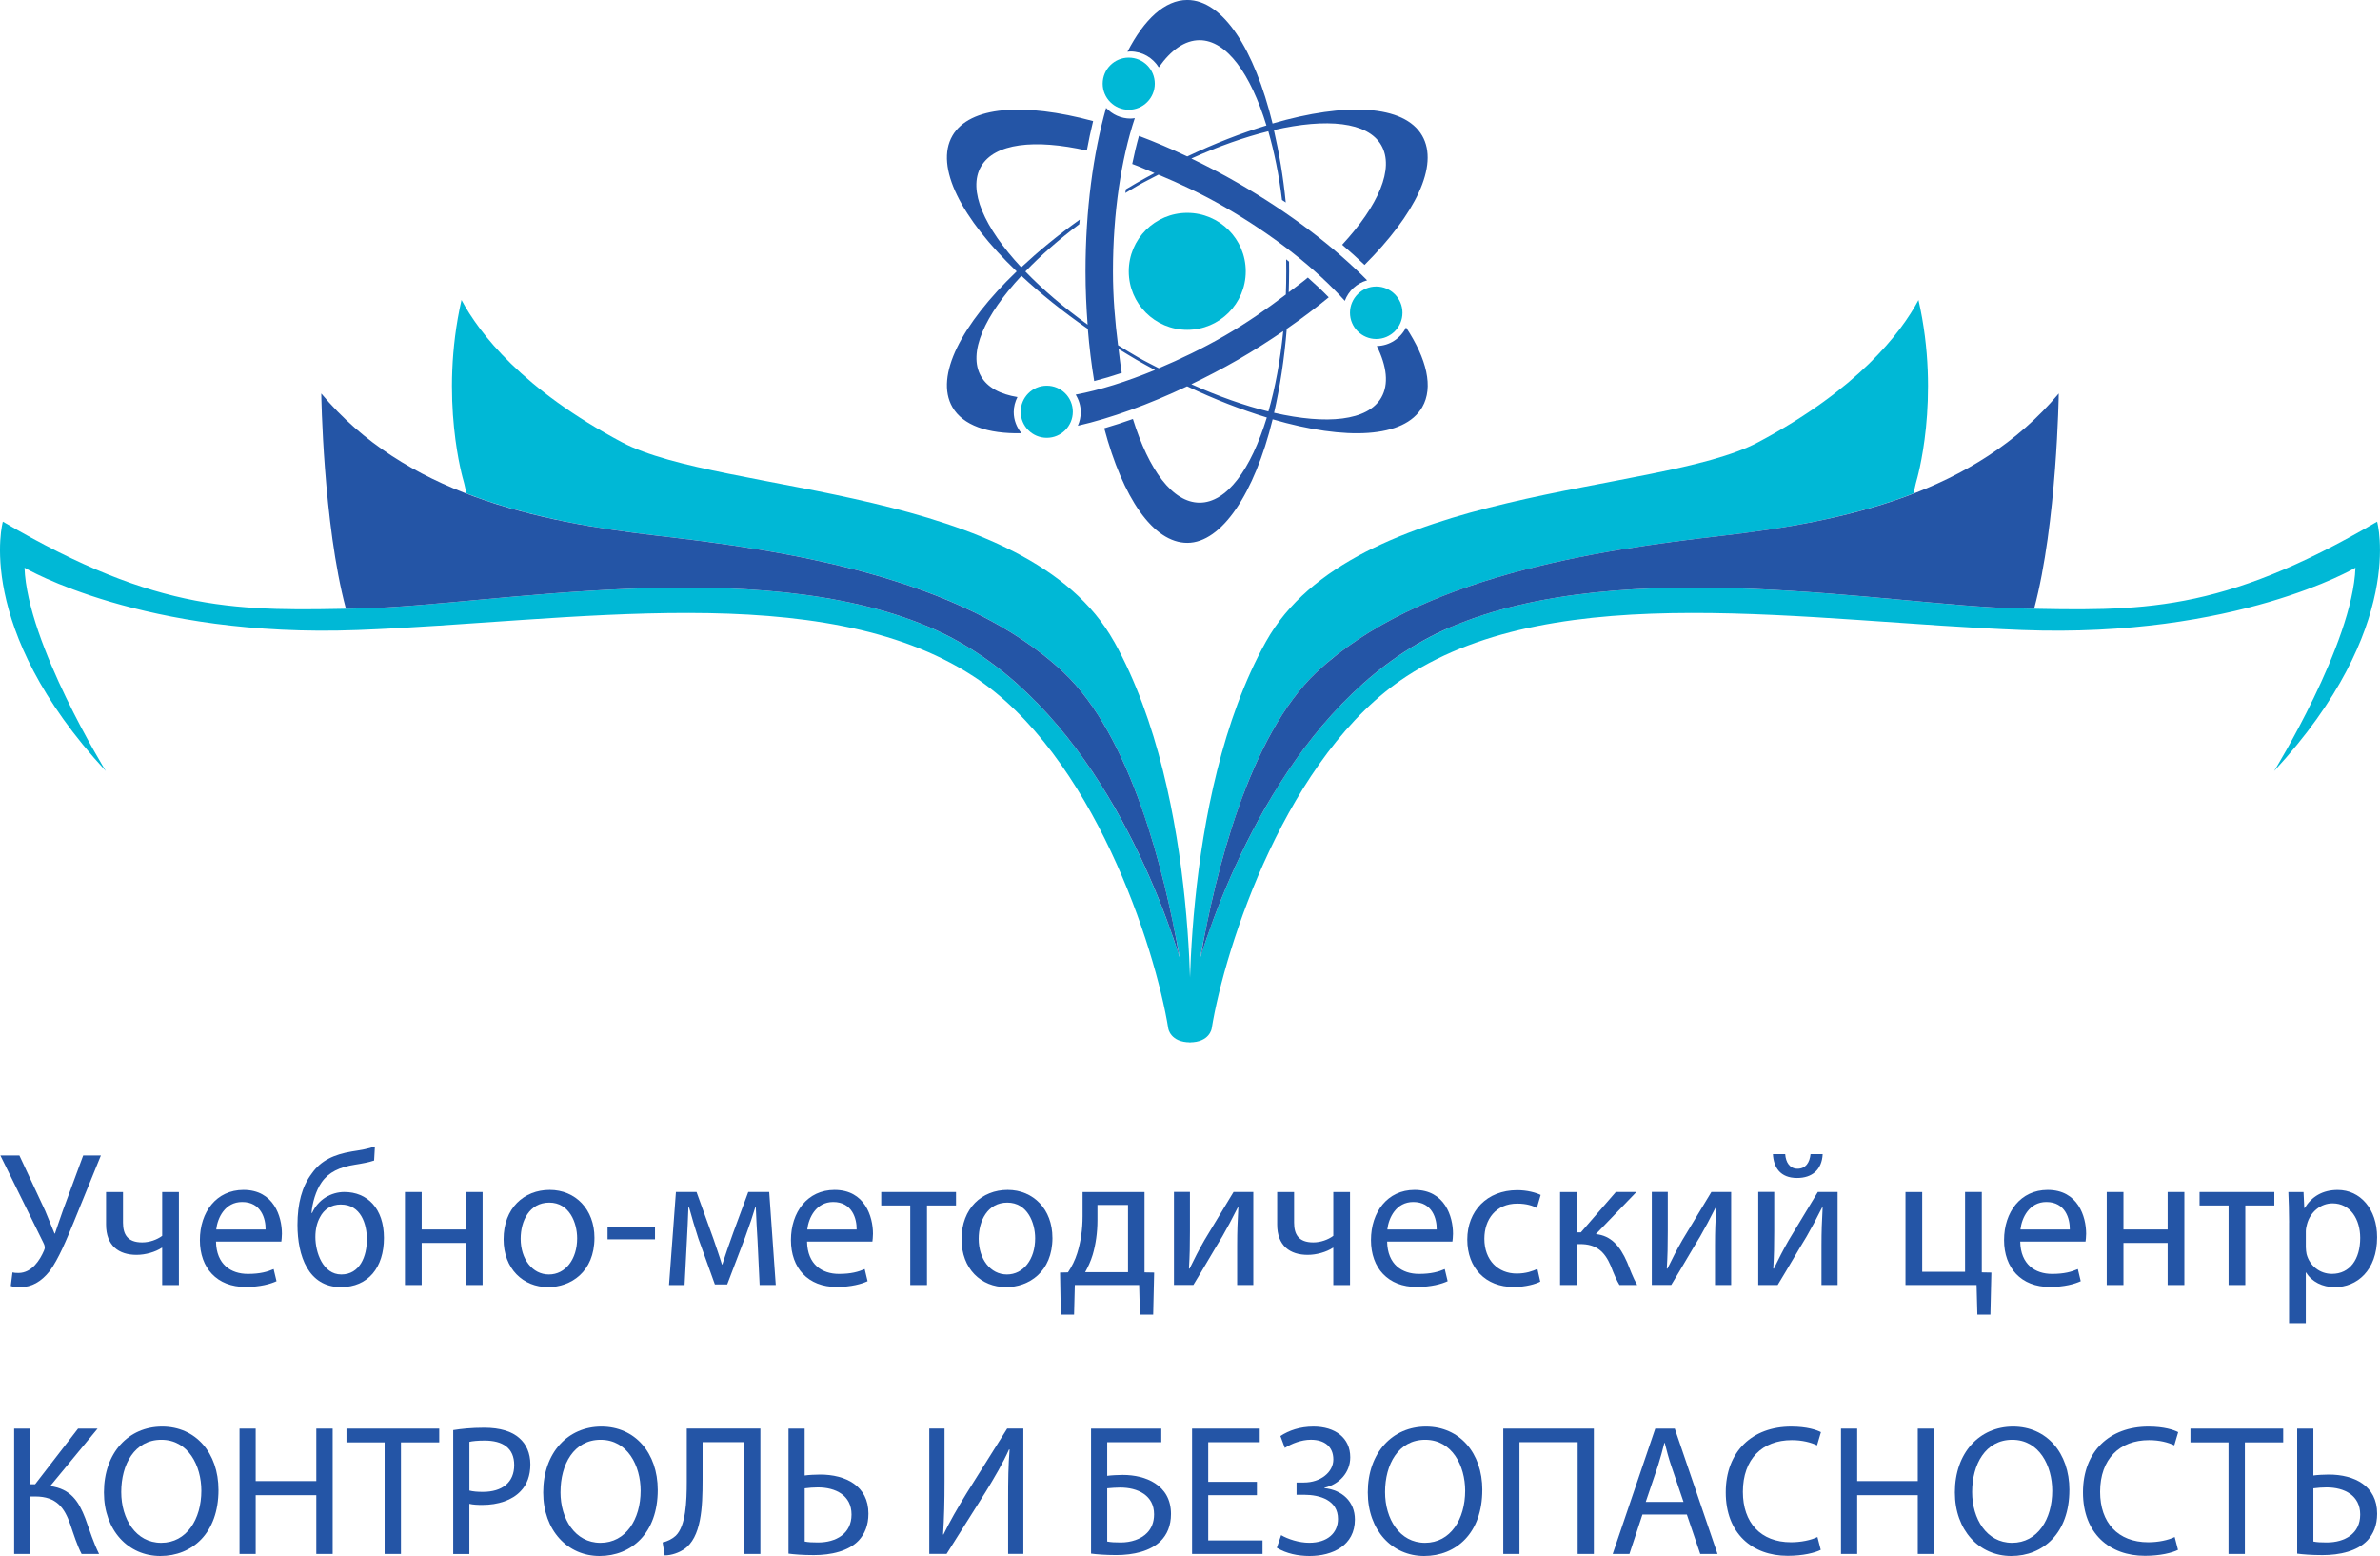 <?xml version="1.0" encoding="UTF-8"?>
<svg id="Layer_2" data-name="Layer 2" xmlns="http://www.w3.org/2000/svg" viewBox="0 0 665.82 435.19">
  <defs>
    <style>
      .cls-1 {
        fill: #2455a6;
      }

      .cls-1, .cls-2 {
        stroke-width: 0px;
      }

      .cls-2 {
        fill: #00b8d6;
      }
    </style>
  </defs>
  <g id="Layer_1-2" data-name="Layer 1">
    <g id="layer_1" data-name="layer 1">
      <g>
        <path class="cls-1" d="m5.43,323.17l7.2,15.43c.91,2.15,1.77,4.24,2.63,6.4h.11c.65-1.88,1.34-3.98,2.26-6.56l5.64-15.27h4.95l-7.58,18.6c-1.99,4.84-4.25,10.37-6.77,13.76-2.37,2.95-5,4.46-8.22,4.46-1.18,0-2.04-.11-2.64-.32l.48-3.81c.38.11.91.16,1.72.16,3.76-.05,5.97-3.65,7.09-6.24.38-.8.27-1.34-.16-2.2L.11,323.17h5.32Z"/>
        <path class="cls-1" d="m34.41,333.38v8.55c0,3.28,1.24,5.54,5.37,5.54,2.04,0,4.14-.75,5.59-1.83v-12.25h4.68v26.01h-4.68v-10.43h-.11c-1.77,1.18-4.57,1.99-7.04,1.99-4.95,0-8.55-2.52-8.55-8.49v-9.08h4.73Z"/>
        <path class="cls-1" d="m74.3,343.86c.05-3.01-1.24-7.69-6.56-7.69-4.78,0-6.88,4.41-7.25,7.69h13.81Zm-13.87,3.39c.11,6.4,4.19,9.03,8.92,9.03,3.39,0,5.43-.59,7.2-1.35l.81,3.39c-1.67.76-4.51,1.61-8.65,1.61-8.01,0-12.79-5.27-12.79-13.11s4.62-14.03,12.2-14.03c8.49,0,10.75,7.47,10.75,12.25,0,.96-.11,1.72-.16,2.2h-18.27Z"/>
        <path class="cls-1" d="m95.38,336.87c-2.8,0-4.78,1.45-5.86,3.55-.86,1.56-1.29,3.44-1.29,5.54,0,4.3,2.1,10.48,7.26,10.48s7.15-5.05,7.15-9.83c0-4.25-1.67-9.73-7.26-9.73m9.3-12.31c-1.34.48-3.71.91-5.43,1.18-4.19.65-7.26,2.05-9.25,4.89-1.67,2.37-2.63,5.86-2.85,8.6h.16c1.67-3.76,5.32-5.86,9.03-5.86,6.39,0,11.07,4.57,11.07,12.84s-4.41,13.76-12.04,13.76c-9.14,0-12.15-8.76-12.15-17.41,0-5.91,1.24-10.75,4.03-14.4,2.53-3.6,6.13-5.27,11.18-6.13,2.1-.32,4.68-.75,6.45-1.4l-.22,3.93Z"/>
        <path class="cls-1" d="m117.97,333.38v10.48h12.36v-10.48h4.68v26.01h-4.68v-11.77h-12.36v11.77h-4.68v-26.01h4.68Z"/>
        <path class="cls-1" d="m145.66,346.44c0,5.7,3.28,10,7.9,10s7.9-4.24,7.9-10.11c0-4.41-2.2-9.99-7.79-9.99s-8.01,5.16-8.01,10.1m20.64-.27c0,9.62-6.67,13.81-12.95,13.81-7.04,0-12.47-5.16-12.47-13.38,0-8.71,5.7-13.81,12.9-13.81s12.52,5.43,12.52,13.38"/>
        <path class="cls-1" d="m183.24,346.61h-13.27v-3.49h13.27v3.49Z"/>
        <path class="cls-1" d="m189.05,333.38h5.81l4.73,13.11c.65,1.94,1.77,5.11,2.37,7.15h.11c.59-1.93,2.04-6.08,3.07-8.93l4.19-11.34h5.86l1.83,26.01h-4.51l-.59-12.41c-.16-2.8-.38-6.13-.48-9.3h-.16c-.7,2.37-1.4,4.46-2.85,8.44l-5,13.12h-3.44l-4.62-12.85c-.81-2.47-1.93-6.23-2.58-8.65h-.21c-.11,3.07-.27,6.5-.43,9.36l-.64,12.31h-4.35l1.93-26.01Z"/>
        <path class="cls-1" d="m239.65,343.86c.05-3.01-1.24-7.69-6.56-7.69-4.78,0-6.88,4.41-7.25,7.69h13.81Zm-13.87,3.39c.11,6.4,4.19,9.03,8.92,9.03,3.39,0,5.43-.59,7.2-1.35l.81,3.39c-1.67.76-4.51,1.61-8.65,1.61-8.01,0-12.79-5.27-12.79-13.11s4.62-14.03,12.2-14.03c8.49,0,10.75,7.47,10.75,12.25,0,.96-.11,1.72-.16,2.2h-18.27Z"/>
        <path class="cls-1" d="m267.45,333.38v3.76h-8.12v22.25h-4.68v-22.25h-8.12v-3.76h20.91Z"/>
        <path class="cls-1" d="m273.79,346.44c0,5.7,3.28,10,7.9,10s7.9-4.24,7.9-10.11c0-4.41-2.2-9.99-7.79-9.99s-8.01,5.16-8.01,10.1m20.64-.27c0,9.62-6.66,13.81-12.96,13.81-7.04,0-12.47-5.16-12.47-13.38,0-8.71,5.7-13.81,12.9-13.81s12.52,5.43,12.52,13.38"/>
        <path class="cls-1" d="m307.02,341.28c0,3.44-.48,6.77-1.34,9.68-.54,1.77-1.29,3.39-2.1,4.84h11.99v-18.81h-8.55v4.3Zm13.17-7.9v22.47l2.69.05-.27,11.77h-3.71l-.21-8.28h-18l-.21,8.28h-3.71l-.21-11.77,2.21-.05c1.12-1.67,1.99-3.44,2.58-5.32,1.02-3.23,1.51-6.72,1.51-10.37v-6.77h17.36Z"/>
        <path class="cls-1" d="m332.89,333.38v10.96c0,4.14-.05,6.72-.27,10.43l.16.05c1.56-3.17,2.47-5,4.19-8.01l8.12-13.44h5.53v26.01h-4.52v-11.02c0-4.25.11-6.45.33-10.65h-.16c-1.67,3.33-2.8,5.43-4.3,8.06-2.47,4.03-5.32,9.03-8.12,13.6h-5.43v-26.01h4.46Z"/>
        <path class="cls-1" d="m362.03,333.38v8.55c0,3.28,1.23,5.54,5.38,5.54,2.04,0,4.14-.75,5.59-1.83v-12.25h4.68v26.01h-4.68v-10.43h-.11c-1.77,1.18-4.57,1.99-7.04,1.99-4.95,0-8.55-2.52-8.55-8.49v-9.08h4.73Z"/>
        <path class="cls-1" d="m401.93,343.86c.05-3.01-1.24-7.69-6.56-7.69-4.78,0-6.88,4.41-7.26,7.69h13.81Zm-13.87,3.39c.11,6.4,4.19,9.03,8.92,9.03,3.39,0,5.43-.59,7.2-1.35l.81,3.39c-1.67.76-4.52,1.61-8.65,1.61-8.01,0-12.8-5.27-12.8-13.11s4.62-14.03,12.2-14.03c8.49,0,10.75,7.47,10.75,12.25,0,.96-.11,1.72-.17,2.2h-18.27Z"/>
        <path class="cls-1" d="m430.91,358.43c-1.24.65-3.98,1.51-7.47,1.51-7.85,0-12.96-5.32-12.96-13.27s5.48-13.81,13.97-13.81c2.8,0,5.27.7,6.56,1.34l-1.07,3.65c-1.13-.64-2.9-1.23-5.49-1.23-5.96,0-9.19,4.4-9.19,9.83,0,6.02,3.87,9.73,9.03,9.73,2.69,0,4.46-.7,5.81-1.29l.8,3.55Z"/>
        <path class="cls-1" d="m441.13,333.38v11.28h1.13l9.78-11.28h5.75l-11.34,11.77c4.2.43,6.72,3.23,8.76,7.9.7,1.72,1.61,4.25,2.8,6.34h-4.95c-.7-1.13-1.61-3.17-2.42-5.32-1.78-4.2-4.2-6.13-8.6-6.13h-.92v11.45h-4.68v-26.01h4.68Z"/>
        <path class="cls-1" d="m466.57,333.38v10.96c0,4.14-.05,6.72-.27,10.43l.16.05c1.56-3.17,2.47-5,4.19-8.01l8.12-13.44h5.53v26.01h-4.52v-11.02c0-4.25.11-6.45.33-10.65h-.16c-1.67,3.33-2.8,5.43-4.3,8.06-2.47,4.03-5.32,9.03-8.12,13.6h-5.43v-26.01h4.46Z"/>
        <path class="cls-1" d="m499.42,322.79c.16,2.31,1.29,4.08,3.44,4.08,2.31,0,3.39-1.72,3.65-4.08h3.39c-.21,4.41-3.01,6.67-7.15,6.67-4.73,0-6.56-2.96-6.77-6.67h3.44Zm-3.07,10.59v10.96c0,4.14-.05,6.72-.27,10.43l.16.05c1.56-3.17,2.47-5,4.19-8.01l8.12-13.44h5.53v26.02h-4.51v-11.02c0-4.25.11-6.45.32-10.65h-.16c-1.67,3.33-2.8,5.43-4.3,8.06-2.47,4.03-5.32,9.03-8.12,13.6h-5.43v-26.02h4.46Z"/>
        <path class="cls-1" d="m537.75,333.38v22.31h11.99v-22.31h4.68v22.47l2.68.05-.27,11.77h-3.65l-.22-8.28h-19.89v-26.01h4.68Z"/>
        <path class="cls-1" d="m579.04,343.86c.05-3.01-1.24-7.69-6.56-7.69-4.78,0-6.88,4.41-7.25,7.69h13.81Zm-13.87,3.39c.11,6.4,4.19,9.03,8.92,9.03,3.39,0,5.43-.59,7.2-1.35l.81,3.39c-1.67.76-4.52,1.61-8.65,1.61-8.01,0-12.8-5.27-12.8-13.11s4.62-14.03,12.2-14.03c8.49,0,10.76,7.47,10.76,12.25,0,.96-.11,1.72-.17,2.2h-18.27Z"/>
        <path class="cls-1" d="m594.05,333.38v10.48h12.36v-10.48h4.68v26.01h-4.68v-11.77h-12.36v11.77h-4.68v-26.01h4.68Z"/>
        <path class="cls-1" d="m636.26,333.38v3.76h-8.12v22.25h-4.68v-22.25h-8.12v-3.76h20.91Z"/>
        <path class="cls-1" d="m645.07,348.81c0,.7.11,1.35.21,1.93.86,3.28,3.71,5.53,7.1,5.53,5,0,7.9-4.08,7.9-10.05,0-5.21-2.74-9.67-7.74-9.67-3.22,0-6.23,2.31-7.15,5.86-.16.59-.32,1.29-.32,1.93v4.46Zm-4.68-6.93c0-3.33-.11-6.02-.21-8.49h4.25l.21,4.46h.11c1.94-3.17,5-5.05,9.24-5.05,6.29,0,11.02,5.32,11.02,13.22,0,9.36-5.7,13.97-11.83,13.97-3.44,0-6.45-1.51-8.01-4.08h-.11v14.14h-4.68v-28.16Z"/>
        <path class="cls-1" d="m8.43,399.56v15.55h1.4l12.01-15.55h5.46l-13.26,16.07c5.77.78,8.01,4.31,9.83,9.05,1.3,3.59,2.29,6.81,3.85,9.93h-4.89c-1.25-2.39-2.23-5.51-3.17-8.27-1.61-4.63-3.85-7.8-9.78-7.8h-1.46v16.07H3.96v-35.05h4.47Z"/>
        <path class="cls-1" d="m33.92,417.3c0,7.49,4.06,14.19,11.18,14.19s11.23-6.6,11.23-14.56c0-6.97-3.64-14.25-11.18-14.25s-11.23,6.92-11.23,14.61m27.2-.57c0,12.07-7.33,18.46-16.28,18.46s-15.76-7.17-15.76-17.78c0-11.13,6.92-18.41,16.28-18.41s15.76,7.33,15.76,17.73"/>
        <path class="cls-1" d="m71.53,399.56v14.67h16.96v-14.67h4.58v35.05h-4.58v-16.43h-16.96v16.43h-4.52v-35.05h4.52Z"/>
        <path class="cls-1" d="m107.59,403.41h-10.66v-3.85h25.95v3.85h-10.71v31.2h-4.57v-31.2Z"/>
        <path class="cls-1" d="m131.31,416.88c.99.26,2.24.37,3.75.37,5.46,0,8.79-2.65,8.79-7.49s-3.28-6.86-8.27-6.86c-1.97,0-3.48.16-4.26.36v13.62Zm-4.52-16.9c2.18-.36,5.04-.67,8.68-.67,4.47,0,7.75,1.04,9.83,2.91,1.92,1.66,3.07,4.21,3.07,7.33s-.93,5.67-2.71,7.49c-2.39,2.55-6.29,3.85-10.71,3.85-1.35,0-2.6-.05-3.64-.31v14.04h-4.52v-34.64Z"/>
        <path class="cls-1" d="m156.8,417.3c0,7.49,4.06,14.19,11.18,14.19s11.24-6.6,11.24-14.56c0-6.97-3.64-14.25-11.18-14.25s-11.23,6.92-11.23,14.61m27.2-.57c0,12.07-7.33,18.46-16.28,18.46s-15.76-7.17-15.76-17.78c0-11.13,6.92-18.41,16.28-18.41s15.76,7.33,15.76,17.73"/>
        <path class="cls-1" d="m212.72,399.56v35.05h-4.57v-31.26h-11.6v10.61c0,7.59-.31,16.07-5.25,19.39-1.3.84-3.33,1.66-5.36,1.66l-.57-3.64c1.4-.26,2.86-1.09,3.69-1.87,2.81-2.76,3.07-9.57,3.07-15.18v-14.77h20.59Z"/>
        <path class="cls-1" d="m225.11,431.13c1.04.21,2.18.26,3.75.26,5.04,0,9.36-2.44,9.36-7.8s-4.42-7.59-9.41-7.59c-1.15,0-2.55.1-3.69.26v14.87Zm0-31.57v13.11c1.04-.16,3.12-.26,4.32-.26,7.18,0,13.52,3.17,13.52,10.92,0,3.28-1.04,5.67-2.7,7.49-2.86,3.02-7.75,4.11-12.59,4.11-3.17,0-5.56-.21-7.07-.41v-34.95h4.52Z"/>
        <path class="cls-1" d="m264.24,399.56v14.77c0,5.56-.1,10.14-.41,14.82l.1.05c1.77-3.64,3.95-7.44,6.5-11.6l11.33-18.05h4.53v35.05h-4.26v-14.93c0-5.67.05-9.83.41-14.25l-.15-.05c-1.72,3.85-4.11,7.91-6.5,11.81l-10.98,17.42h-4.84v-35.05h4.27Z"/>
        <path class="cls-1" d="m309.75,431.13c1.04.21,2.23.26,3.8.26,2.81,0,5.67-.88,7.39-2.71,1.2-1.24,1.92-2.96,1.92-5.15,0-2.7-1.15-4.52-2.86-5.72-1.82-1.25-4.16-1.77-6.66-1.77-1.04,0-2.44.1-3.59.21v14.87Zm15.13-31.57v3.8h-15.13v9.41c1.09-.16,3.17-.26,4.32-.26,3.33,0,6.6.73,9.05,2.34,2.66,1.72,4.47,4.47,4.47,8.58,0,3.28-1.09,5.78-2.91,7.59-2.86,2.81-7.59,3.9-12.37,3.9-3.17,0-5.57-.21-7.08-.41v-34.95h19.66Z"/>
        <path class="cls-1" d="m351.63,418.18h-13.62v12.64h15.19v3.79h-19.71v-35.05h18.93v3.8h-14.41v11.08h13.62v3.74Z"/>
        <path class="cls-1" d="m358.19,401.64c2.39-1.56,5.46-2.65,9.25-2.65,6.09,0,10.3,3.17,10.3,8.58,0,4.31-3.12,7.59-7.23,8.53v.1c4.94.52,8.53,3.74,8.53,8.79,0,7.28-6.29,10.19-12.69,10.19-3.17,0-6.5-.67-9.15-2.29l1.2-3.54c1.87,1.09,4.99,2.13,7.85,2.13,5.2,0,8.06-2.81,8.06-6.66,0-5.25-5.04-6.76-9.51-6.76h-2.08v-3.43h2.08c4.62,0,8.21-2.86,8.21-6.45s-2.49-5.51-6.29-5.51c-2.65,0-5.41,1.09-7.28,2.29l-1.24-3.33Z"/>
        <path class="cls-1" d="m387.48,417.3c0,7.49,4.05,14.19,11.18,14.19s11.23-6.6,11.23-14.56c0-6.97-3.65-14.25-11.18-14.25s-11.23,6.92-11.23,14.61m27.2-.57c0,12.07-7.33,18.46-16.27,18.46s-15.76-7.17-15.76-17.78c0-11.13,6.92-18.41,16.28-18.41s15.76,7.33,15.76,17.73"/>
        <path class="cls-1" d="m445.89,399.56v35.05h-4.53v-31.26h-16.28v31.26h-4.53v-35.05h25.33Z"/>
        <path class="cls-1" d="m470.97,420.05l-3.43-10.09c-.78-2.29-1.3-4.37-1.82-6.4h-.11c-.52,2.08-1.09,4.22-1.77,6.35l-3.43,10.14h10.56Zm-11.49,3.54l-3.64,11.03h-4.68l11.91-35.05h5.46l11.96,35.05h-4.83l-3.75-11.03h-12.43Z"/>
        <path class="cls-1" d="m509.36,433.47c-1.66.83-4.99,1.66-9.25,1.66-9.88,0-17.32-6.24-17.32-17.73s7.44-18.41,18.31-18.41c4.37,0,7.12.93,8.32,1.56l-1.09,3.69c-1.72-.83-4.16-1.46-7.07-1.46-8.22,0-13.68,5.25-13.68,14.46,0,8.58,4.94,14.09,13.47,14.09,2.76,0,5.56-.57,7.39-1.46l.93,3.59Z"/>
        <path class="cls-1" d="m519.56,399.56v14.67h16.95v-14.67h4.58v35.05h-4.58v-16.43h-16.95v16.43h-4.53v-35.05h4.53Z"/>
        <path class="cls-1" d="m551.72,417.3c0,7.49,4.05,14.19,11.18,14.19s11.23-6.6,11.23-14.56c0-6.97-3.65-14.25-11.18-14.25s-11.23,6.92-11.23,14.61m27.2-.57c0,12.07-7.33,18.46-16.27,18.46s-15.76-7.17-15.76-17.78c0-11.13,6.92-18.41,16.28-18.41s15.76,7.33,15.76,17.73"/>
        <path class="cls-1" d="m609.3,433.47c-1.66.83-4.99,1.66-9.25,1.66-9.88,0-17.32-6.24-17.32-17.73s7.44-18.41,18.31-18.41c4.37,0,7.12.93,8.32,1.56l-1.09,3.69c-1.72-.83-4.16-1.46-7.07-1.46-8.22,0-13.68,5.25-13.68,14.46,0,8.58,4.94,14.09,13.47,14.09,2.76,0,5.56-.57,7.39-1.46l.93,3.59Z"/>
        <path class="cls-1" d="m623.45,403.41h-10.66v-3.85h25.95v3.85h-10.72v31.2h-4.58v-31.2Z"/>
        <path class="cls-1" d="m647.18,431.13c1.04.21,2.18.26,3.74.26,5.05,0,9.36-2.44,9.36-7.8s-4.42-7.59-9.41-7.59c-1.14,0-2.54.1-3.69.26v14.87Zm0-31.57v13.11c1.04-.16,3.12-.26,4.32-.26,7.18,0,13.52,3.17,13.52,10.92,0,3.28-1.04,5.67-2.71,7.49-2.86,3.02-7.75,4.11-12.58,4.11-3.17,0-5.57-.21-7.08-.41v-34.95h4.53Z"/>
        <path class="cls-1" d="m354.84,115.08c-6.69-1.65-13.95-4.21-21.55-7.62,4.33-2.09,8.7-4.35,13.1-6.89,4.42-2.55,8.6-5.23,12.6-7.95-.83,8.26-2.25,15.86-4.15,22.47m30.32-18.34c2.82,5.69,3.42,10.71,1.26,14.46-3.78,6.54-15.26,7.61-29.99,4.24,1.64-7.14,2.87-15.03,3.55-23.47,4.18-2.89,8.11-5.84,11.74-8.82-1.8-1.85-3.75-3.69-5.84-5.53-1.64,1.39-3.57,2.75-5.35,4.12.05-1.94.11-3.87.11-5.84,0-.91-.01-1.82-.02-2.72-.28-.22-.54-.43-.81-.65.02,1.12.03,2.24.03,3.37,0,2.18-.04,4.34-.12,6.47-5.24,3.99-10.86,7.91-17.16,11.55-6.23,3.59-12.39,6.54-18.38,9.06-1.96-1.03-3.9-1.96-5.86-3.1-1.89-1.09-3.74-2.21-5.54-3.34-.83-6.53-1.42-13.36-1.42-20.64,0-16.45,2.31-31.46,6.11-42.87-.4.05-.79.12-1.2.12-2.7,0-5.12-1.16-6.83-2.99-3.61,12.72-5.76,28.56-5.76,45.74,0,5.11.23,10.06.59,14.89-6.76-4.86-12.64-9.91-17.42-14.86,4.24-4.4,9.26-8.87,15.08-13.22l.13-1.29c-6.12,4.36-11.55,8.86-16.36,13.34-10.37-11.12-15.04-21.63-11.25-28.2,3.75-6.5,14.99-7.76,29.6-4.47.52-2.84,1.11-5.59,1.76-8.24-19.36-5.22-34.57-4.2-39.37,4.11-5,8.66,2.53,23.15,17.98,37.94-15.46,14.79-22.98,29.29-17.98,37.95,2.96,5.13,9.9,7.49,19.33,7.31-1.33-1.62-2.17-3.66-2.17-5.92,0-1.52.4-2.93,1.04-4.2-4.8-.78-8.38-2.66-10.18-5.78-3.78-6.55.97-17.03,11.29-28.12,5.37,5,11.6,10.02,18.58,14.85.41,5.06,1.01,9.94,1.78,14.58,2.5-.64,5.07-1.4,7.71-2.29-.39-2.11-.6-4.46-.9-6.7,1.65,1.01,3.3,2.03,5,3.02,1.74,1,3.47,1.94,5.2,2.87-7.91,3.25-15.48,5.64-22.19,6.89.88,1.43,1.42,3.1,1.42,4.9,0,1.36-.3,2.64-.82,3.8,9.29-2.13,19.75-5.91,30.57-11.03,7.73,3.67,15.24,6.57,22.3,8.73-4.45,14.53-11.21,23.81-18.79,23.81s-14.22-9.1-18.67-23.4c-2.72.97-5.4,1.83-8.02,2.6,5.16,19.38,13.65,32.04,23.24,32.04s18.79-13.77,23.87-34.55c20.54,5.99,36.85,5.26,41.85-3.4,3.19-5.53,1.29-13.45-4.53-22.29-1.51,3.03-4.58,5.13-8.18,5.2"/>
        <path class="cls-1" d="m324.18,18.83c3.4-4.84,7.28-7.59,11.4-7.59,7.56,0,14.27,9.36,18.71,23.84-7.02,2.15-14.48,5.03-22.15,8.67-4.59-2.17-9.12-4.1-13.51-5.75-.7,2.49-1.32,5.11-1.88,7.85,2.02.72,4.15,1.71,6.23,2.56-1.7.91-3.39,1.83-5.09,2.81-.98.57-1.95,1.14-2.91,1.72-.06.34-.12.68-.17,1.04,1.15-.7,2.31-1.39,3.49-2.07,1.94-1.12,3.86-2.04,5.79-3.06,6.03,2.52,12.19,5.4,18.46,9.02,14.01,8.09,25.69,17.41,33.67,26.27,1.03-2.79,3.35-4.93,6.24-5.74-9.15-9.28-21.54-18.79-36.07-27.18-4.39-2.54-8.77-4.8-13.1-6.89,7.59-3.42,14.85-5.97,21.53-7.62,1.65,5.75,2.98,12.18,3.83,19.22.35.22.7.46,1.05.7-.71-7.27-1.88-14.02-3.32-20.27,14.75-3.38,26.25-2.32,30.03,4.23,3.76,6.5-.77,16.87-10.93,27.86,2.2,1.87,4.28,3.76,6.26,5.64,14.2-14.16,20.92-27.84,16.12-36.15-5-8.66-21.32-9.39-41.85-3.4-5.08-20.78-13.86-34.55-23.87-34.55-6.25,0-12.03,5.38-16.73,14.48.28-.02.54-.08.83-.08,3.36,0,6.28,1.78,7.94,4.44"/>
        <path class="cls-2" d="m292.84,107.87c-4.03,0-7.29,3.26-7.29,7.29s3.26,7.29,7.29,7.29,7.29-3.26,7.29-7.29-3.26-7.29-7.29-7.29"/>
        <path class="cls-2" d="m315.77,30.69c4.03,0,7.29-3.26,7.29-7.29s-3.26-7.29-7.29-7.29-7.29,3.26-7.29,7.29,3.26,7.29,7.29,7.29"/>
        <path class="cls-2" d="m315.78,75.89c0,9.04,7.33,16.36,16.36,16.36s16.36-7.33,16.36-16.36-7.33-16.36-16.36-16.36-16.36,7.32-16.36,16.36"/>
        <path class="cls-2" d="m377.67,87.47c0,4.05,3.29,7.34,7.34,7.34s7.34-3.29,7.34-7.34-3.29-7.34-7.34-7.34-7.34,3.29-7.34,7.34"/>
        <path class="cls-2" d="m311.66,179.44c-24.45-43.79-109.76-40.94-137.62-55.73-27.87-14.79-39.97-30.52-44.93-39.81-6.33,27.74.57,50.61.57,50.61,0,0,.28.97.82,3.5,16.98,6.56,35.6,9.77,53.78,11.85,34.69,3.98,84.74,11.37,113.17,38.1,17.16,16.13,26.43,48.78,31.1,72.18,2.31,10.82,3.75,21.51,4.42,31.37,0,0,3.16-68.29-21.3-112.08"/>
        <path class="cls-2" d="m368.37,187.97c28.43-26.73,78.48-34.12,113.17-38.1,18.17-2.08,36.79-5.3,53.78-11.85.54-2.53.82-3.5.82-3.5,0,0,6.9-22.88.57-50.61-4.96,9.29-17.06,25.02-44.93,39.81-27.86,14.79-113.17,11.94-137.62,55.73-24.45,43.79-21.3,112.08-21.3,112.08.67-9.87,2.11-20.57,4.42-31.39,4.67-23.39,13.93-56.03,31.09-72.15"/>
        <path class="cls-2" d="m333.67,280.86s-17.81-81.46-73.55-105.4c-48.64-20.89-123.6-6.07-158.47-5.31-34.88.76-56.87,1.52-100.85-24.26,0,0-8.34,29.57,28.81,69.76,0,0-21.99-35.64-22.75-56.87,0,0,33.27,19.7,93.17,17.43,59.9-2.28,129.66-14.75,172.22,12.9,33.56,21.81,50.92,75.9,54.59,98.57,0,0,.57,3.84,6.13,3.84l.69-10.66Z"/>
        <path class="cls-2" d="m332.14,280.86s17.81-81.46,73.55-105.4c48.64-20.89,123.6-6.07,158.47-5.31,34.88.76,56.87,1.52,100.85-24.26,0,0,8.34,29.57-28.81,69.76,0,0,21.99-35.64,22.75-56.87,0,0-33.27,19.7-93.17,17.43-59.9-2.28-129.66-14.75-172.22,12.9-33.56,21.81-50.92,75.9-54.59,98.57,0,0-.57,3.84-6.13,3.84l-.69-10.66Z"/>
        <path class="cls-1" d="m405.7,175.46c48.64-20.89,123.6-6.07,158.48-5.31,1.66.04,3.27.07,4.88.1,6.4-23.94,6.89-60.2,6.89-60.2-23.32,27.87-59.71,35.83-94.4,39.81-34.69,3.98-84.73,11.37-113.17,38.1-19.03,17.89-28.37,56.13-32.48,79.48,7.69-24.14,28.16-74.11,69.8-92"/>
        <path class="cls-1" d="m101.65,170.15c34.88-.76,109.83-15.58,158.48,5.31,41.64,17.88,62.11,67.85,69.8,91.99-4.1-23.36-13.45-61.6-32.48-79.48-28.43-26.73-78.48-34.12-113.17-38.1-34.69-3.98-71.09-11.94-94.4-39.81,0,0,.49,36.26,6.89,60.19,1.61-.03,3.22-.07,4.88-.1"/>
      </g>
    </g>
  </g>
</svg>
